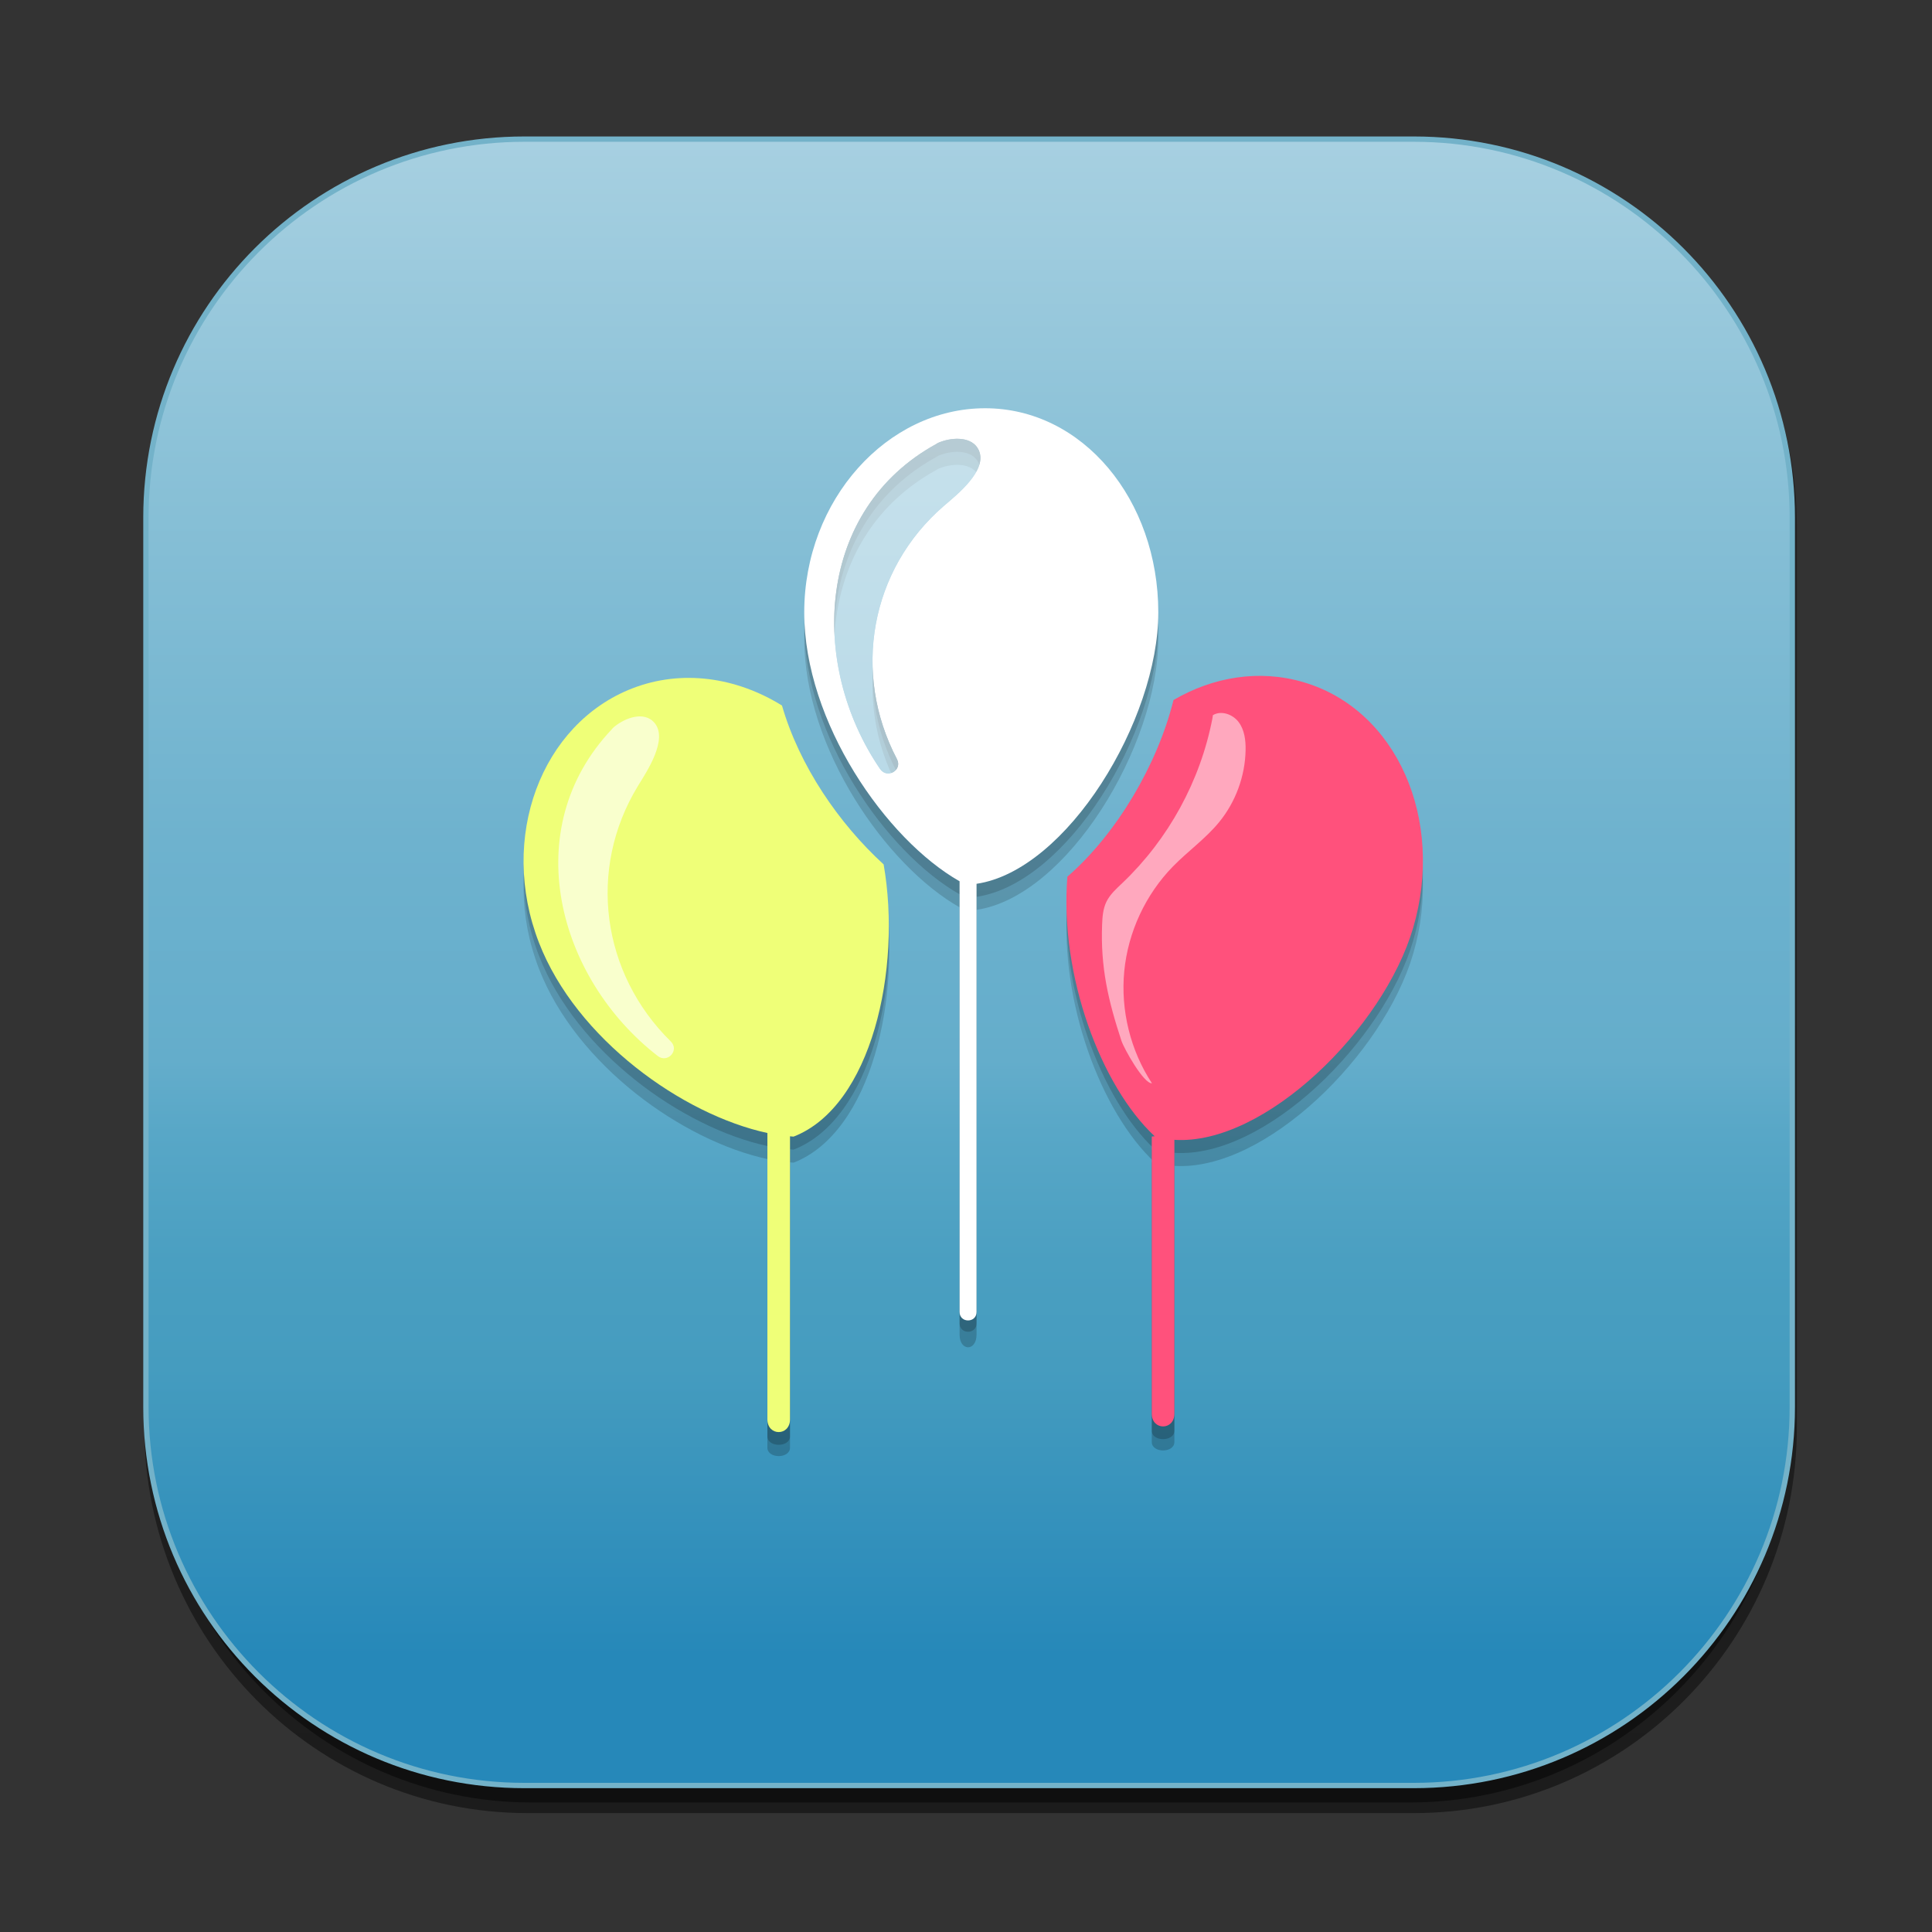 <?xml version="1.0" encoding="UTF-8" standalone="no"?>
<!-- Created with Inkscape (http://www.inkscape.org/) -->

<svg
   xmlns:dc="http://purl.org/dc/elements/1.1/"
   xmlns:cc="http://creativecommons.org/ns#"
   xmlns:rdf="http://www.w3.org/1999/02/22-rdf-syntax-ns#"
   xmlns:svg="http://www.w3.org/2000/svg"
   xmlns="http://www.w3.org/2000/svg"
   xmlns:sodipodi="http://sodipodi.sourceforge.net/DTD/sodipodi-0.dtd"
   xmlns:inkscape="http://www.inkscape.org/namespaces/inkscape"
   width="256"
   height="256"
   viewBox="0 0 256 256"
   id="svg2"
   version="1.1"
   inkscape:version="0.91 r13725"
   sodipodi:docname="lliurex-up.svg">
  <rect x="0" y="0" width="256" height="256" fill="#333333" stroke="none"/>
  <defs
     id="defs4" />
  <sodipodi:namedview
     id="base"
     pagecolor="#ffffff"
     bordercolor="#666666"
     borderopacity="1.0"
     inkscape:pageopacity="0.0"
     inkscape:pageshadow="2"
     inkscape:zoom="0.24748737"
     inkscape:cx="277.47425"
     inkscape:cy="-300.94136"
     inkscape:document-units="px"
     inkscape:current-layer="svg2"
     showgrid="false"
     units="px"
     showguides="true"
     inkscape:guide-bbox="true"
     inkscape:snap-intersection-paths="false"
     inkscape:snap-midpoints="true"
     inkscape:window-width="638"
     inkscape:window-height="441"
     inkscape:window-x="3"
     inkscape:window-y="24"
     inkscape:window-maximized="0">
    <sodipodi:guide
       position="128.929,237.857"
       orientation="0,1"
       id="guide4147" />
    <sodipodi:guide
       position="18.214,162.143"
       orientation="1,0"
       id="guide4149" />
    <sodipodi:guide
       position="237.857,66.786"
       orientation="1,0"
       id="guide4151" />
    <sodipodi:guide
       position="198.214,17.5"
       orientation="0,1"
       id="guide4153" />
  </sodipodi:namedview>
  <g
     inkscape:label="Capa 1"
     inkscape:groupmode="layer"
     id="layer1"
     transform="translate(0,-796.362)">
    <g
       id="g29119"
       transform="matrix(0.749,0,0,0.749,16.298,815.16)">
      <g
         id="Capa_1-545">
        <linearGradient
           gradientTransform="matrix(0.995,0,0,-1,609.217,666.572)"
           y2="666.983"
           x2="-461.392"
           y1="370.953"
           x1="-461.392"
           gradientUnits="userSpaceOnUse"
           id="rect3438-6-0-6-7-2_60_-61">
          <stop
             id="stop29032"
             style="stop-color:#000000"
             offset="0" />
          <stop
             id="stop29034"
             style="stop-color:#000000;stop-opacity:0.588"
             offset="1" />
        </linearGradient>
        <path
           style="opacity:0.45;fill:url(#rect3438-6-0-6-7-2_60_-61)"
           d="m 71.545,-0.345 156.805,0 c 37.43,0 67.772,30.582 67.772,68.308 l 0,159.385 c 0,37.725 -30.343,68.308 -67.772,68.308 l -156.805,0 c -37.43,0 -67.773,-30.583 -67.773,-68.308 l 0,-159.385 C 3.771,30.237 34.115,-0.345 71.545,-0.345 Z"
           enable-background="new    "
           id="rect3438-6-0-6-7-2_29_"
           inkscape:connector-curvature="0" />
        <linearGradient
           gradientTransform="matrix(0.987,0,0,-0.992,600.265,662.682)"
           y2="668.635"
           x2="-456.388"
           y1="371.953"
           x1="-456.388"
           gradientUnits="userSpaceOnUse"
           id="rect3438-6-0-1-1_60_-60">
          <stop
             id="stop29038"
             style="stop-color:#000000"
             offset="0" />
          <stop
             id="stop29040"
             style="stop-color:#000000;stop-opacity:0.588"
             offset="1" />
        </linearGradient>
        <path
           style="opacity:0.45;fill:url(#rect3438-6-0-1-1_60_-60)"
           d="m 72.271,-0.47 155.354,0 c 37.127,0 67.224,30.401 67.224,67.904 l 0,158.442 c 0,37.502 -30.097,67.904 -67.224,67.904 l -155.354,0 c -37.127,0 -67.224,-30.402 -67.224,-67.904 l 0,-158.442 C 5.047,29.932 35.144,-0.47 72.271,-0.47 Z"
           enable-background="new    "
           id="rect3438-6-0-1-1_29_"
           inkscape:connector-curvature="0" />
        <g
           id="rect3438-6_29_">
          <linearGradient
             gradientTransform="matrix(1,0,0,-1,-615.954,-75)"
             y2="-365.922"
             x2="765.945"
             y1="-74.545"
             x1="765.945"
             gradientUnits="userSpaceOnUse"
             id="XMLID_140_-83">
            <stop
               id="stop29045"
               style="stop-color:#A7D0E1"
               offset="0" />
            <stop
               id="stop29047"
               style="stop-color:#8AC1D7"
               offset="0.2" />
            <stop
               id="stop29049"
               style="stop-color:#6EB2CE"
               offset="0.426" />
            <stop
               id="stop29051"
               style="stop-color:#64ADCB"
               offset="0.559" />
            <stop
               id="stop29053"
               style="stop-color:#58A7C7"
               offset="0.603" />
            <stop
               id="stop29055"
               style="stop-color:#4A9FC1"
               offset="0.681" />
            <stop
               id="stop29057"
               style="stop-color:#459CBF"
               offset="0.746" />
            <stop
               id="stop29059"
               style="stop-color:#2688B9"
               offset="0.921" />
          </linearGradient>
          <path
             style="fill:url(#XMLID_140_-83)"
             d="m 71.015,290.776 c -36.922,0 -66.96,-30.039 -66.96,-66.961 l 0,-157.339 c 0,-36.922 30.038,-66.96 66.96,-66.96 l 157.34,0 c 36.922,0 66.96,30.038 66.96,66.96 l 0,157.339 c 0,36.922 -30.038,66.961 -66.96,66.961 l -157.34,0 z"
             id="XMLID_918_"
             inkscape:connector-curvature="0" />
          <path
             d="m 228.354,-0.014 c 36.663,0 66.489,29.827 66.489,66.49 l 0,157.339 c 0,36.663 -29.826,66.491 -66.489,66.491 l -157.339,0 c -36.663,0 -66.49,-29.828 -66.49,-66.491 l 0,-157.339 c 0,-36.663 29.827,-66.49 66.49,-66.49 l 157.339,0 m 0,-0.941 -157.339,0 c -37.241,0 -67.431,30.19 -67.431,67.431 l 0,157.339 c 0,37.241 30.189,67.432 67.431,67.432 l 157.34,0 c 37.24,0 67.431,-30.19 67.431,-67.432 l 0,-157.339 C 295.785,29.235 265.595,-0.955 228.354,-0.955 l 0,0 z"
             id="XMLID_911_"
             inkscape:connector-curvature="0"
             style="fill:#73b2c9" />
        </g>
        <g
           enable-background="new    "
           id="XMLID_112_"
           style="opacity:0.2">
          <linearGradient
             y2="96.774"
             x2="198.434"
             y1="229.5"
             x1="198.434"
             gradientUnits="userSpaceOnUse"
             id="XMLID_144_-34">
            <stop
               id="stop29065"
               style="stop-color:#000000"
               offset="0" />
            <stop
               id="stop29067"
               style="stop-color:#000000;stop-opacity:0.588"
               offset="1" />
          </linearGradient>
          <path
             style="fill:url(#XMLID_144_-34)"
             d="m 208.813,97.885 c -7.824,-2.297 -15.962,-0.931 -22.969,3.16 -2.821,11.388 -10.061,23.695 -18.774,31.253 -1.407,17.479 5.968,37.103 15.445,45.924 0.053,0.016 -0.516,0.027 -0.516,0.042 0,16.085 0,32.735 0,49.735 0,2 4,2 4,0 0,-17 0,-33.258 0,-49.147 16,1.019 37.018,-19.711 42.235,-37.485 5.623,-19.146 -2.839,-38.614 -19.421,-43.482 z"
             id="XMLID_859_"
             inkscape:connector-curvature="0" />
          <linearGradient
             y2="49.429"
             x2="151.836"
             y1="210.5"
             x1="151.836"
             gradientUnits="userSpaceOnUse"
             id="XMLID_157_-75">
            <stop
               id="stop29071"
               style="stop-color:#000000"
               offset="0" />
            <stop
               id="stop29073"
               style="stop-color:#000000;stop-opacity:0.588"
               offset="1" />
          </linearGradient>
          <path
             style="fill:url(#XMLID_157_-75)"
             d="m 152.504,49.429 c -17.28,0 -31.986,16.175 -31.986,36.129 0,19.383 14.482,40.175 27.482,47.553 0,24.609 0,51.889 0,75.889 0,2 3,2 3,0 0,-24 0,-50.981 0,-75.441 16,-2.362 32.154,-28.948 32.154,-48.001 0,-19.954 -13.367,-36.129 -30.65,-36.129 z m -7.279,17.273 c -13.061,11.274 -16.279,29.578 -8.313,44.786 1.041,1.988 -1.738,3.573 -2.985,1.744 -12.708,-18.635 -11.273,-45.875 9.991,-57.506 0.099,-0.072 0.211,-0.137 0.338,-0.193 0.126,-0.067 0.251,-0.117 0.373,-0.152 2.171,-0.824 5.644,-0.994 6.765,1.467 1.632,3.589 -3.997,7.978 -6.169,9.854 z"
             id="XMLID_862_"
             inkscape:connector-curvature="0" />
          <linearGradient
             y2="97.13"
             x2="103.207"
             y1="230.5"
             x1="103.207"
             gradientUnits="userSpaceOnUse"
             id="XMLID_231_-56">
            <stop
               id="stop29077"
               style="stop-color:#000000"
               offset="0" />
            <stop
               id="stop29079"
               style="stop-color:#000000;stop-opacity:0.588"
               offset="1" />
          </linearGradient>
          <path
             style="fill:url(#XMLID_231_-56)"
             d="M 116.578,102.018 C 108.48,97.011 98.875,95.583 90.097,98.99 73.986,105.244 66.376,125.394 73.596,143.994 80.205,161.02 99,174.411 114,177.645 c 0,16.524 0,33.355 0,51.355 0,2 4,2 4,0 0,-16 0,-34.442 0,-50.773 0,0.018 0.475,0.042 0.632,0.057 13.786,-5.351 19.263,-29.609 16.012,-48.155 -7.924,-7.257 -14.966,-17.398 -18.066,-28.111 z"
             id="XMLID_863_"
             inkscape:connector-curvature="0" />
        </g>
        <g
           enable-background="new    "
           id="XMLID_1231_"
           style="opacity:0.2">
          <linearGradient
             y2="99.078"
             x2="198.434"
             y1="231.5"
             x1="198.434"
             gradientUnits="userSpaceOnUse"
             id="XMLID_248_-19">
            <stop
               id="stop29084"
               style="stop-color:#000000"
               offset="0" />
            <stop
               id="stop29086"
               style="stop-color:#000000;stop-opacity:0.588"
               offset="1" />
          </linearGradient>
          <path
             style="fill:url(#XMLID_248_-19)"
             d="m 208.813,100.189 c -7.824,-2.297 -15.962,-0.931 -22.969,3.16 -2.821,11.388 -10.061,23.695 -18.774,31.253 -1.407,17.479 5.968,37.103 15.445,45.924 0.053,0.016 -0.516,0.027 -0.516,0.042 0,16.085 0,33.431 0,49.431 0,2 4,2 4,0 0,-16 0,-32.954 0,-48.843 16,1.019 37.018,-19.711 42.235,-37.486 5.623,-19.145 -2.839,-38.612 -19.421,-43.481 z"
             id="XMLID_1236_"
             inkscape:connector-curvature="0" />
          <linearGradient
             y2="51.732"
             x2="151.836"
             y1="213.25"
             x1="151.836"
             gradientUnits="userSpaceOnUse"
             id="XMLID_279_-09">
            <stop
               id="stop29090"
               style="stop-color:#000000"
               offset="0" />
            <stop
               id="stop29092"
               style="stop-color:#000000;stop-opacity:0.588"
               offset="1" />
          </linearGradient>
          <path
             style="fill:url(#XMLID_279_-09)"
             d="m 152.504,51.732 c -17.28,0 -31.986,16.176 -31.986,36.13 0,19.383 14.482,40.175 27.482,47.553 0,24.608 0,51.585 0,75.585 0,3 3,3 3,0 0,-24 0,-50.678 0,-75.137 16,-2.362 32.154,-28.948 32.154,-48.001 0,-19.954 -13.367,-36.13 -30.65,-36.13 z m -7.279,17.274 c -13.061,11.274 -16.279,29.578 -8.313,44.786 1.041,1.988 -1.738,3.573 -2.985,1.745 -12.708,-18.634 -11.273,-45.875 9.991,-57.506 0.099,-0.071 0.211,-0.136 0.338,-0.193 0.126,-0.067 0.251,-0.116 0.373,-0.152 2.171,-0.823 5.644,-0.993 6.765,1.467 1.632,3.588 -3.997,7.977 -6.169,9.853 z"
             id="XMLID_1233_"
             inkscape:connector-curvature="0" />
          <linearGradient
             y2="99.435"
             x2="103.207"
             y1="232.5"
             x1="103.207"
             gradientUnits="userSpaceOnUse"
             id="XMLID_280_-39">
            <stop
               id="stop29096"
               style="stop-color:#000000"
               offset="0" />
            <stop
               id="stop29098"
               style="stop-color:#000000;stop-opacity:0.588"
               offset="1" />
          </linearGradient>
          <path
             style="fill:url(#XMLID_280_-39)"
             d="m 116.578,104.322 c -8.098,-5.007 -17.703,-6.435 -26.481,-3.028 -16.111,6.254 -23.721,26.404 -16.501,45.005 6.609,17.025 25.404,30.416 40.404,33.65 0,16.524 0,34.051 0,51.051 0,2 4,2 4,0 0,-16 0,-34.138 0,-50.469 0,0.018 0.475,0.042 0.632,0.057 13.786,-5.351 19.263,-29.609 16.012,-48.155 -7.924,-7.257 -14.966,-17.398 -18.066,-28.111 z"
             id="XMLID_1232_"
             inkscape:connector-curvature="0" />
        </g>
        <path
           d="m 208.813,95.581 c -7.824,-2.297 -15.962,-0.931 -22.969,3.16 -2.821,11.388 -10.062,23.695 -18.774,31.253 -1.407,17.479 5.968,37.103 15.445,45.924 0.053,0.016 -0.516,0.027 -0.516,0.043 0,16.085 0,33.039 0,49.039 0,3 4,3 4,0 0,-16 0,-32.562 0,-48.452 16,1.019 37.018,-19.711 42.235,-37.486 5.623,-19.145 -2.839,-38.613 -19.421,-43.481 z"
           id="XMLID_1643_"
           inkscape:connector-curvature="0"
           style="fill:#ff517c" />
        <path
           d="m 152.504,47.125 c -17.28,0 -31.986,16.175 -31.986,36.129 0,19.384 14.482,40.175 27.482,47.553 0,24.609 0,52.193 0,76.193 0,2 3,2 3,0 0,-24 0,-51.286 0,-75.745 16,-2.362 32.154,-28.948 32.154,-48.001 0,-19.954 -13.367,-36.129 -30.65,-36.129 z m -7.279,17.273 c -13.061,11.273 -16.279,29.577 -8.313,44.786 1.041,1.988 -1.738,3.573 -2.985,1.744 -12.708,-18.634 -11.273,-45.875 9.991,-57.506 0.099,-0.072 0.211,-0.137 0.338,-0.193 0.126,-0.067 0.251,-0.117 0.373,-0.152 2.171,-0.824 5.644,-0.994 6.765,1.467 1.632,3.588 -3.997,7.978 -6.169,9.854 z"
           id="XMLID_855_"
           inkscape:connector-curvature="0"
           style="fill:#ffffff" />
        <path
           d="m 151.393,54.543 c -1.121,-2.46 -4.594,-2.291 -6.765,-1.467 -0.122,0.036 -0.247,0.085 -0.373,0.152 -0.127,0.057 -0.239,0.122 -0.338,0.193 -21.265,11.631 -22.699,38.872 -9.991,57.506 1.247,1.829 4.026,0.244 2.985,-1.744 -7.966,-15.208 -4.747,-33.512 8.313,-44.786 2.173,-1.875 7.802,-6.265 6.169,-9.854 z"
           id="XMLID_728_"
           inkscape:connector-curvature="0"
           style="opacity:0.5;fill:#ffffff" />
        <path
           d="M 134.564,127.825 C 126.64,120.568 119.677,110.427 116.578,99.714 108.48,94.707 98.875,93.279 90.097,96.686 73.986,102.94 66.376,123.09 73.596,141.69 80.205,158.716 99,172.107 114,175.341 c 0,16.524 0,33.659 0,50.659 0,3 4,3 4,0 0,-16 0,-33.746 0,-50.077 0,0.018 0.475,0.042 0.632,0.057 13.786,-5.351 19.183,-29.609 15.932,-48.155 z"
           id="XMLID_777_"
           inkscape:connector-curvature="0"
           style="fill:#efff78" />
        <g
           id="XMLID_272_"
           style="opacity:0.5">
          <path
             d="m 192.729,101.989 c -2.127,11.045 -7.781,21.383 -15.936,29.132 -1.06,1.007 -2.186,2.006 -2.821,3.323 -0.601,1.243 -0.708,2.661 -0.76,4.042 -0.285,7.536 1.061,13.371 3.419,20.534 0.456,1.386 3.943,7.63 5.398,7.524 -3.808,-5.803 -5.565,-12.921 -4.897,-19.829 0.669,-6.908 3.759,-13.558 8.608,-18.522 2.649,-2.712 5.8,-4.934 8.196,-7.872 2.908,-3.565 4.579,-8.123 4.662,-12.723 0.031,-1.728 -0.189,-3.555 -1.222,-4.942 -1.033,-1.386 -3.084,-2.128 -4.563,-1.234"
             id="XMLID_3816_"
             inkscape:connector-curvature="0"
             style="fill:#ffffff" />
        </g>
        <path
           d="m 93.944,102.688 c -1.819,-1.999 -5.073,-0.773 -6.888,0.677 -0.106,0.071 -0.21,0.157 -0.309,0.259 -0.104,0.093 -0.191,0.189 -0.263,0.288 -16.678,17.588 -9.696,43.957 8.11,57.801 1.747,1.358 3.906,-1.001 2.307,-2.575 -12.242,-12.036 -14.787,-30.446 -5.81,-45.179 1.496,-2.452 5.509,-8.355 2.853,-11.271 z"
           id="XMLID_440_"
           inkscape:connector-curvature="0"
           style="opacity:0.63;fill:#ffffff" />
      </g>
      <g
         display="none"
         id="Capa_2-68"
         style="display:none" />
      <g
         display="none"
         id="Capa_3-77"
         style="display:none">
        <g
           display="inline"
           id="XMLID_528_-4"
           style="display:inline">
          <g
             id="XMLID_2864_-7">
            <path
               d="m -295.115,-19.288 c -15.214,6.737 -24.612,20.724 -30.829,35.639 -7.169,17.198 -11.31,35.881 -14.992,54.089 -7.519,37.173 -10.816,76.312 -2.523,113.65 7.941,35.758 27.651,67.435 57.682,88.698 29.222,20.689 65.052,30.788 100.487,33.167 37.115,2.492 76.078,-2.932 109.798,-19.132 33.565,-16.126 59.096,-43.918 70.596,-79.501 C 6.393,172.391 4.377,133.61 -8.874,99.523 -22.748,63.838 -47.557,33.298 -77.052,9.249 c -30.861,-25.164 -68.276,-46.583 -108.311,-51.688 -35.328,-4.505 -73.881,6.342 -96.752,34.95 -4.933,6.171 -8.813,12.974 -11.736,20.307 -0.715,1.793 2.185,2.572 2.893,0.797 13.176,-33.054 48.615,-52.32 83.037,-54.003 40.84,-1.997 80.003,16.718 112.695,39.626 59.351,41.588 104.572,109.559 92.812,184.644 -5.651,36.081 -24.609,68.498 -55.021,89.135 -30.553,20.733 -68.273,29.354 -104.783,30.385 -34.452,0.973 -69.825,-5.114 -100.831,-20.56 -31.954,-15.919 -57.236,-42.09 -70.265,-75.515 -13.134,-33.693 -13.966,-70.921 -9.603,-106.422 2.289,-18.628 6.083,-37.059 10.783,-55.221 4.199,-16.219 9.007,-33.091 19.169,-46.709 5.087,-6.816 11.572,-12.224 19.363,-15.673 1.763,-0.78 0.239,-3.365 -1.513,-2.59 l 0,0 z"
               id="XMLID_2805_-1"
               inkscape:connector-curvature="0"
               style="fill:#d60523" />
          </g>
        </g>
      </g>
    </g>
  </g>
</svg>
